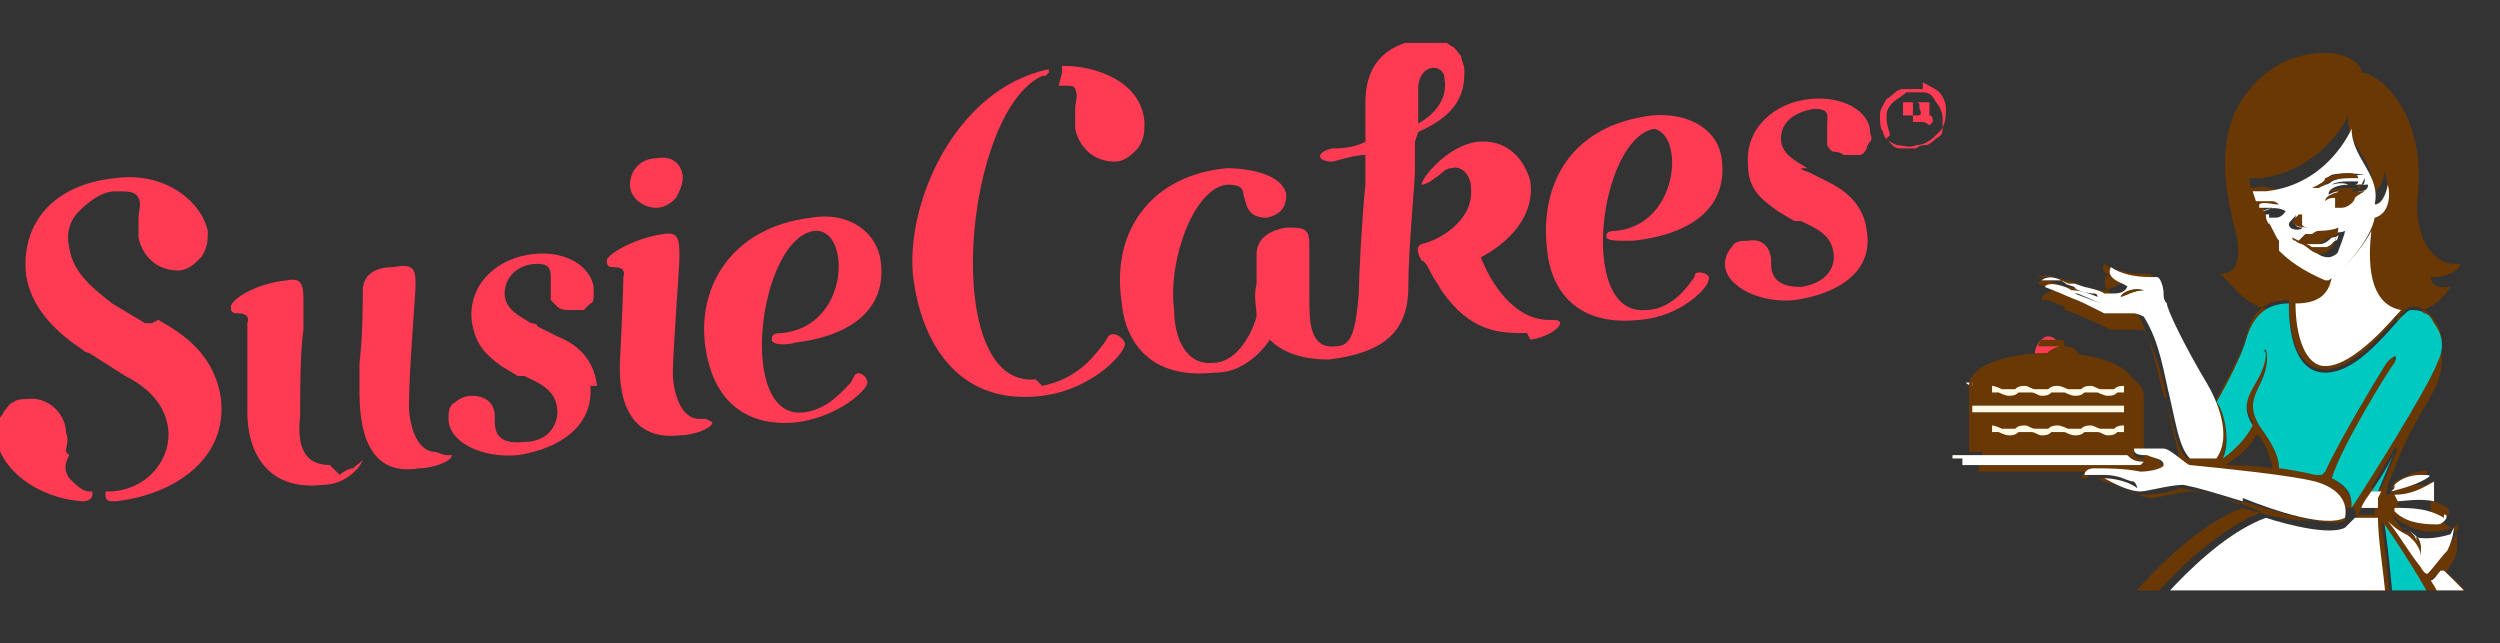 <?xml version="1.0" encoding="UTF-8"?>
<svg id="Layer_1" xmlns="http://www.w3.org/2000/svg" xmlns:xlink="http://www.w3.org/1999/xlink" version="1.1" viewBox="0 0 75.8 19.5">
  <rect x="0" y="0" width="75.8" height="19.5" fill="#333333" stroke="none"/>
  <!-- Generator: Adobe Illustrator 29.8.1, SVG Export Plug-In . SVG Version: 2.1.1 Build 2)  -->
  <defs>
    <style>
      .st0 {
        fill: none;
      }

      .st1 {
        fill: #ff3b54;
      }

      .st2 {
        fill: #fffae8;
      }

      .st3 {
        clip-path: url(#clippath-17);
      }

      .st4 {
        clip-path: url(#clippath-16);
      }

      .st5 {
        clip-path: url(#clippath-15);
      }

      .st6 {
        clip-path: url(#clippath-13);
      }

      .st7 {
        clip-path: url(#clippath-14);
      }

      .st8 {
        clip-path: url(#clippath-12);
      }

      .st9 {
        fill: #693805;
      }

      .st10 {
        fill: #fff;
      }

      .st11 {
        fill: #00c9c2;
      }
    </style>
    <clipPath id="clippath-12">
      <rect class="st0" y="1.3" width="77" height="16.6"/>
    </clipPath>
    <clipPath id="clippath-13">
      <rect class="st0" x="59.1" y="1.3" width="18" height="16.6"/>
    </clipPath>
    <clipPath id="clippath-14">
      <rect class="st0" x="-103.5" y="-203.6" width="274.8" height="222.7"/>
    </clipPath>
    <clipPath id="clippath-15">
      <rect class="st0" x="59.1" y="1.3" width="18" height="16.6"/>
    </clipPath>
    <clipPath id="clippath-16">
      <rect class="st0" x="-103.5" y="-203.6" width="274.8" height="222.7"/>
    </clipPath>
    <clipPath id="clippath-17">
      <rect class="st0" x="-103.5" y="-203.6" width="274.8" height="222.7"/>
    </clipPath>
  </defs>
  <g class="st8">
    <path class="st1" d="M24,10.4c1.9-.2,2.9-1.1,2.7-2.5-.1-.8-.9-1.5-2.1-1.3-2.5.3-3.5,2.2-3.2,4,.2,1.3,1,2.4,2.8,2.2,1.3-.2,2.1-1,2.1-1.2,0-.2-.3-.4-.4-.2,0,0,0,0-.1.2-.3.3-.7.8-1.4.9-2.1.3-1.4-5.3.3-5.5,1.1-.1,1.1,2.9-1,3.1-.3,0-.3.1-.3.2,0,.1.2.2.7.1M31.4,11.5c-2.9.3-2.2-8.1.2-9.2h.1c0,0,0,0,.1-.1,0,0,0,0,0-.1,0,0,0,0,0,0,0,0,0,0,0,0,0,0,0,0,0,0,0,0,0,0,0,0-2.9.6-4.4,4.2-4.1,6.4.3,2.1,1.5,3.8,3.9,3.5,1.6-.2,2.6-1.4,2.5-1.6,0-.1-.3-.4-.5-.2,0,0-.1.2-.2.3-.3.4-.8,1-1.8,1.2M46.3,10.1c-.8,0-1.7,0-2.6-1.3-.1-.2-.2-.3-.3-.5h0c-.1-.2-.2-.4-.3-.4-.1-.2-.2-.4,0-.5.5-.1,1.6-.7,1.5-1.7,0-.4-.3-.7-.6-.6-.2,0-.3.2-.5.3-.1.1-.3.2-.4.2,0,0,0,0,0,0s0,0,0,0c0,0,0,0,0,0,0,0,0,0,0,0,0-.2.8-1.2,1.7-1.3,1.1-.1,1.5.8,1.6,1.2.2,1.5-1.5,2.3-1.5,2.3,0,0,.7,2,2.2,1.9.5,0,0,.5-.7.6M57.3,4.1c0-.1-.1-.3-.1-.5,0-.2,0-.3.2-.5.1-.1.3-.2.4-.3.2,0,.3,0,.5,0,.2,0,.3.1.4.3.1.1.2.3.2.5,0,.1,0,.2,0,.3,0,.1,0,.2-.2.3,0,0-.2.2-.3.2-.1,0-.2,0-.3.1-.2,0-.3,0-.5,0-.2,0-.3-.2-.4-.3M58.3,2.7c-.2,0-.4,0-.6,0-.2,0-.3.2-.5.3-.1.2-.2.3-.2.5,0,.2,0,.4.1.5,0,.2.2.3.4.4.2,0,.4.1.6,0,.3,0,.5-.2.7-.4.2-.2.2-.5.2-.7,0-.2-.1-.4-.2-.5-.1-.1-.3-.2-.5-.3M50.2,3.9c-1.7.2-2.4,5.7-.3,5.5.7,0,1.2-.6,1.4-.9,0,0,.1-.1.1-.2.1-.1.5,0,.4.2,0,.2-.8,1.1-2.1,1.2-1.9.2-2.7-.9-2.8-2.2-.2-1.9.7-3.7,3.2-4,1.2-.1,2,.5,2.1,1.3.2,1.4-.8,2.3-2.7,2.5-.6,0-.7,0-.8-.1,0-.1,0-.2.3-.2,2-.2,2.1-3.2,1-3.1M54.8,5.1c-.3-.2-.8-.4-.8-.9,0-.5.4-.8,1-.9.5,0,.4.2.4.5,0,.1,0,.2,0,.3,0,0,0,.2,0,.3,0,0,.1.2.2.2,0,0,.2,0,.3.1,0,0,.2,0,.3,0,0,0,.2,0,.2,0,0,0,.1,0,.2-.2,0,0,0-.1.1-.2s0-.2,0-.3c0-.6-.8-1.1-1.8-1-1.1.1-2,.9-1.9,2,0,.8.5,1.1.9,1.4l.5.3c0,0,.1,0,.2,0,.4.2,1,.4,1,1.1,0,.4-.3.8-1,.9-.8,0-.9-.4-.9-.7,0,0,0,0,0-.1,0-.3-.2-.7-.7-.6-.2,0-.4,0-.5.2-.1.1-.2.3-.2.5,0,.7,1.1,1.2,2.1,1.1,1.4-.2,2.4-.9,2.2-2.1-.1-.9-.8-1.3-1.2-1.5l-.6-.3c0,0-.1,0-.2-.1M58.1,3.5c.1,0,.2,0,.1-.2h0c0-.2,0-.2-.2-.2h-.3s0,.4,0,.4h.3s0,0,0,0ZM58.5,3.8v.4s0,0,0,0c0,0,0,0,0,0,0,0,0,0,0,0,0,0,0,0,0,0h0s0,0,0,0c0,0,0,0,0,0,0,0,0,0,0,0,0,0,0,0,0,0v-.4c0,0-.1-.1-.2-.1h-.3s0,.6,0,.6c0,0,0,0,0,0,0,0,0,0,0,0h0s0,0,0,0c0,0,0,0,0,0v-1.2c-.1,0-.1,0-.1,0s0,0,0,0c0,0,0,0,0,0,0,0,0,0,0,0h.5c0,0,0,0,.1,0,0,0,0,0,0,0,0,0,0,0,0,0,0,0,0,0,0,0v.2s0,0,0,.1c0,0,0,0,0,.1.1,0,.1.1.1.2M21.4,12.7h0c0,0-.1,0-.2,0-.6,0-.8-.9-.8-1.4,0-.6.2-3.2.2-3.5,0-.5,0-.8-.5-.7-.8.1-1.7.6-1.7.8,0,.1,0,.2.2.2,0,0,0,0,0,0,.1,0,.4,0,.3.3,0,.5-.1,2.5-.1,2.5-.1,2.1,1,2.4,1.8,2.3.4,0,1-.2,1-.4,0,0,0,0,0,0,0,0,0,0,0,0,0,0,0,0,0,0,0,0,0,0,0,0,0,0,0,0,0,0M2,13.7c0-.2.1-.3,0-.6,0-.5-.5-1.1-1.2-1-.1,0-.3,0-.4.1-.1,0-.2.2-.3.3,0,.1-.2.2-.2.4,0,.1,0,.3,0,.4.1.9,1.2,1.8,2.6,1.9.2,0,.3-.1.3-.2,0,0,0,0,0-.1,0,0,0,0-.1,0-.2,0-.4-.2-.6-.4-.2-.3-.1-.5,0-.7M10,14.1c-.8,0-1-.6-.9-1.5,0-.8,0-1.9.1-2.6,0-.4,0-.7,0-.8h0c0-.5,0-.8-.5-.7-1,.1-1.7.6-1.7.8,0,.1,0,.2.2.2,0,0,0,0,0,0,.1,0,.4,0,.3.3,0,.2,0,.7,0,1.2,0,.6,0,1.2,0,1.5,0,1.2.6,2.4,2.3,2.2.7,0,1.2-.6,1.2-.8,0,0,0,0,0,0,0,0,0,0,0,0,0,0,0,0,0,0,0,0,0,0,0,0,0,.1-.2.2-.3.3-.1,0-.3.1-.4.2M13.2,13.7c-.6,0-.8-.9-.8-1.4,0-1.1.2-3.3.2-3.7,0-.5-.1-.6-.7-.5-.6,0-.9.3-.9.7,0,.3,0,1.4-.1,2.2h0c0,.4,0,.7,0,.9,0,1.7.6,2.5,1.8,2.3.4,0,1-.2,1-.4,0,0,0,0,0,0,0,0,0,0,0,0,0,0,0,0,0,0,0,0,0,0,0,0,0,0,0,0,0,0,0,0-.1,0-.2,0M17.9,11.7c.1,1.2-.9,1.9-2.2,2.1-1.1.1-2.1-.4-2.1-1.1,0-.2,0-.4.2-.5.1-.1.3-.2.5-.2.5,0,.7.3.7.6,0,0,0,0,0,.1,0,.3,0,.8.9.7.7,0,1-.5,1-.9,0-.7-.6-.9-1-1.1h0c0,0-.1,0-.2,0l-.5-.3c-.4-.3-.8-.6-.9-1.4-.1-1.1.8-1.9,1.9-2,1-.1,1.7.4,1.8,1,0,0,0,.2,0,.3,0,0,0,.2-.1.2,0,0-.1.1-.2.2,0,0-.2,0-.2,0,0,0-.2,0-.3,0,0,0-.2,0-.3-.1,0,0-.1-.1-.2-.2,0,0,0-.2,0-.3,0,0,0-.2,0-.3,0-.3,0-.5-.4-.5-.6,0-1,.4-1,.9,0,.5.5.7.8.9,0,0,.2,0,.2.1l.6.3c.5.2,1.1.6,1.2,1.5M4.8,9.7h0c.7.4,1.7,1,1.9,2.4.2,1.8-1.4,2.9-3.2,3.1,0,0,0,0,0,0-.2,0-.3,0-.3-.2,0,0,0-.1,0-.1,0,0,0,0,.2,0h0c1.2-.1,1.8-1.1,1.7-1.9-.1-.8-.7-1.3-1.3-1.6l-1.1-.7c0,0-.1,0-.2-.1-.6-.4-1.5-1.1-1.7-2.2-.2-1.5.7-2.8,2.7-3,1.5-.2,2.6.7,2.8,1.6,0,.3,0,.5-.2.8-.2.2-.4.4-.7.4-.7,0-1.1-.5-1.2-1,0-.2,0-.4,0-.6,0-.2.1-.4,0-.6-.1-.2-.3-.2-.7-.2-.4,0-.8.3-1.1.6-.3.3-.4.7-.3,1.1.1.8.8,1.3,1.3,1.7h0s1,.6,1,.6c0,0,.1,0,.2,0M20.7,5.4c0-.4-.3-.7-.8-.6-.5,0-.8.4-.8.8,0,.4.4.7.8.7.2,0,.4-.1.6-.3.1-.2.2-.4.2-.6M32.2,2.2s0,0,0-.1c0,0,0,0,0-.1,0,0,0,0,.1,0,.8,0,2.3.4,2.4,1.7,0,.3,0,.5-.2.8-.2.2-.4.4-.7.4-.7,0-1.1-.5-1.2-1,0-.2,0-.4,0-.6,0-.2.1-.4,0-.6,0,0,0-.1-.2-.1s-.1,0-.2,0c0,0,0,0-.1,0M42.9,3.8c.6-.3,1-.8.9-1.4,0-.5-.8-.5-.8.3h0c0,.4,0,.8,0,1.2h0ZM42.9,4.3c0,.4,0,.7,0,.7,0,0,0,.1,0,.2,0,.3-.2,2.4-.2,3.5,0,1.4-.8,2-2.4,2.2-.8,0-1.4-.2-1.8-.6-.2.3-.4.5-.7.7-.3.2-.6.3-1,.3-1.9.2-2.7-.9-2.8-2.2-.3-2.2,1-3.8,3.2-4,.7,0,1.7.2,1.8.8,0,.3-.1.6-.6.7-.6,0-.6-.4-.7-.7,0-.3-.3-.3-.5-.3-1,.1-1.8,2.3-1.6,3.8,0,.9.4,1.7,1.2,1.6.6,0,1.1-.7,1.3-1.4,0-.3-.1-.6,0-1,0-.2,0-.3,0-.4h0c0-.1,0-.3,0-.5,0-.4.3-.7.9-.8.5,0,.7,0,.7.5,0,.1,0,.2,0,.4,0,.2,0,.6,0,1.3,0,0,0,0,0,0h0c0,.6,0,1.5.8,1.4.5,0,.6-.5.7-1.6,0-.5.1-2.4.2-3.3,0,0,0-.4,0-.9-.3,0-.6.1-1,.2-.5,0-.5-.3,0-.4h0c.2,0,.6,0,1-.2,0-.3,0-.7,0-1h0s0-.2,0-.2c0-1.3.8-1.8,1.7-1.9.2,0,.3,0,.5,0,.1,0,.3.1.4.2.1,0,.2.2.3.3,0,.1.1.3.1.4,0,.5,0,1.3-1.4,1.9"/>
  </g>
  <g class="st6">
    <path class="st1" d="M61.7,10.7c0-.2.2-.5.4-.5s.4.2.4.5-.2.5-.4.5-.4-.2-.4-.5"/>
    <path class="st9" d="M76.7,26.3c0,0,0-.1,0-.2-.2-1-1.3-5.6-4.5-10.3,0,0,1.2,7.7-.9,10-4.8.7-8.1-2.5-8.1-2.5,0,0-.6,1.2-.6,1.4,0,.2,0,.2,0,.3,1.2,2,3.6,3.2,6.2,3.4,2.7.3,5.7-.5,7.8-2.1,0,0,0,0,0-.1M71.5,35.9c-.2-.7-.1-1.8,0-2.7,0-.8.2-2.3,0-4.4-.2,0-1.1.1-1.4,0,0,0,0,1.3.1,2.4.1,1.1.8,3.4.8,4.3,0,.9-.2,1,0,2,0,.5.3.8.6.8.2,0,.4-.6.4-.9,0-.5-.1-.9-.3-1.6M70,32c-.5-2-.4-3.1-.4-3.1-.3,0-.5,0-.8,0,.1,1.9,1.9,6,1.6,6.9-.1.5-.5.7-.7,1.1-.2.4-.2.6,0,.7.1,0,.7,0,.9-.5,0-.3,0-.5,0-.8.2-1-.2-2.1-.7-4.1M64,20c0,.1,0,.3,0,.4,0,0,.1,0,.2,0,0,0,.1,0,.2,0,0,0,0,0,0,0,0,0,0,0,0,0,0,0,0,.1,0,.2,0,0,0,.1.1.2,0,0,.1,0,.2,0,0,0,.1,0,.2,0,0,0,0,0,0,0,0,0,0,0,0,0,0,0,0,.1,0,.2,0,0,0,.1.1.1,0,0,.1,0,.2,0,0,0,.1,0,.2,0,0,0,0,0,0,0,0,0,0,0,0,0,0,0,0,.1,0,.2,0,0,0,.1.1.1,0,0,.2,0,.2,0,0,0,.2,0,.2,0,0,.2,0,.3.2.4s.3,0,.4,0c0,0,0,.2,0,.2,0,0,.1.1.2.1,0,0,.2,0,.2,0,0,0,.1,0,.2-.1,0,.2.1.2.3.2.2-.1.2-.1.4-.1.2,0,.6.1.8.2,0,.2.2.3.3.3.2,0,.3,0,.4-.2,0,.2.2.3.4.3,0,0,.2,0,.2,0,0,0,.1-.1.2-.2,0,.1.2.2.4.2.2,0,.3-.1.4-.3,0,.1.2.2.4.2,0,0,.3,0,.3-.2.4-3.8,0-5.7-.2-7-.2,0-.4,0-.7,0,0,0-.2.2-.3.3-.6.3-2.4-.3-2.4-.3-1.9.7-3.9,3.2-4.7,4.4h0ZM68,15.2c1,.3,2.5.8,3.1.6.1-.6-.2-1-.9-1.1-.8-.2-2.8-.3-3.8-.5-.2,0-.6-.5-.8-.5-.1,0-.3,0-.5,0-.1,0-.4,0-.4,0,0,.2.1.2.4.2.3,0,.4,0,.5.3,0,.1-.3.3-.7.2-.5,0-1-.1-1.4-.1-.3,0-.4.1-.4.2.2,0,.4,0,.6,0,.5,0,.7.1.9.2.2,0,.2.2.1.2-.4-.2-.9-.3-1-.3.2,0,.8.3,1.1.4.1,0,.9,0,1.3-.2.5.1.9.1,1.8.5ZM65,14h0c0,0,0,0,0,0-.3,0-.4-.1-.5-.2,0,0,0,0,0,0h-5.3s0,.1,0,.1h.3s0,0,0,0c0,0,0,0,0,0v.2c.1,0,5.4,0,5.4,0ZM60,12.8s0,0,0,0c0,0,0,0,0,0s0,0,0,0c0,0,0,0,0,0,0,0,.1,0,.2,0,0,0,.2.1.3.1s.2,0,.3-.1c0,0,0,0,0,0,0,0,0,0,.1,0,0,0,.1,0,.2,0,0,0,.2.1.3.1s.2,0,.3-.1c0,0,0,0,0,0,0,0,0,0,.1,0s0,0,.1,0c0,0,0,0,0,0,0,0,.2.1.3.1s.2,0,.3-.1c0,0,.1,0,.2,0s0,0,.1,0c0,0,0,0,0,0,0,0,.2.1.3.1s.2,0,.3-.1c0,0,0,0,0,0,0,0,0,0,.1,0s0,0,0,0c0,0,0,0,0,0s0,0,0,0c0,0,0,0,0,0,0,0-.1,0-.2,0s-.1,0-.2.1c0,0,0,0,0,0,0,0,0,0-.1,0s0,0-.1,0c0,0,0,0,0,0,0,0-.2-.1-.3-.1s-.2,0-.3.1c0,0-.1,0-.2,0s0,0-.1,0c0,0,0,0,0,0,0,0-.2-.1-.3-.1s-.2,0-.3.1c0,0,0,0,0,0,0,0,0,0-.1,0s0,0-.1,0c0,0,0,0,0,0,0,0-.2-.1-.3-.1s-.2,0-.3.1c0,0,0,0,0,0,0,0,0,0-.1,0s0,0-.1,0c0,0,0,0,0,0,0,0-.2-.1-.3-.1ZM64.4,12.3s0,0,0,0c0,0,0,0,0,0s0,0,0,0c0,0,0,0,0,0h-4.3s0,0,0,0c0,0,0,0,0,0s0,0,0,0c0,0,0,0,0,0h4.3s0,0,0,0c0,0,0,0,0,0h0ZM59.9,11.5s0,0,0,0,0,0,0,0c0,0,0,0,0,0s0,0,.1,0c0,0,0,0,0,0,0,0,.2.1.3.1s.2,0,.3-.1c0,0,0,0,0,0,0,0,0,0,.1,0s0,0,.1,0c0,0,0,0,0,0,0,0,.2.1.3.1s.2,0,.3-.1c0,0,.1,0,.2,0,.1,0,.1,0,.2,0,0,0,.2.1.3.1s.2,0,.3-.1c0,0,0,0,0,0,0,0,0,0,.1,0,0,0,.1,0,.2,0,0,0,.2.1.3.1s.2,0,.3-.1c0,0,0,0,0,0,0,0,0,0,.1,0s0,0,0,0c0,0,0,0,0,0s0,0,0,0c0,0,0,0,0,0,0,0-.1,0-.2,0,0,0-.1,0-.2.1,0,0,0,0,0,0,0,0,0,0-.1,0s0,0-.1,0c0,0,0,0,0,0,0,0-.2-.1-.3-.1s-.2,0-.3.1c0,0,0,0,0,0,0,0,0,0-.1,0s0,0-.1,0c0,0,0,0,0,0,0,0-.2-.1-.3-.1s-.2,0-.3.1c0,0,0,0,0,0,0,0,0,0-.1,0s0,0-.1,0c0,0,0,0,0,0,0,0-.2-.1-.3-.1s-.2,0-.3.1c0,0,0,0,0,0,0,0,0,0-.1,0s0,0-.1,0c0,0,0,0,0,0,0,0-.2-.1-.3-.1s0,0,0,0M62.2,10.3c0,0-.2,0-.3,0,0,0-.1.1-.1.2.3,0,.5,0,.8,0,0,0,0-.2-.1-.2,0,0-.2,0-.3,0h0ZM65.7,12.1c.2.8.3,1.5.6,1.8.2,0,.5,0,.7,0,.5-.7,0-1.8-.3-2.3-.6-1-1.1-2.2-1.2-2.4,0-.1,0-.2-.1-.4,0-.2-.1-.4-.2-.5,0,0-.1,0-.2,0,0,0,0,0,0,0-.5,0-.9-.1-1.2-.3-.2.4.5.4.5.6-.2.1-.4.2-.5.2,0,0-.1,0-.2,0,0,0-.5-.1-.6-.2,0,0-.3-.1-.3-.1-.2,0-.3,0-.3,0,0,0,.5.2.6.2.1,0,.5.1.5.1.1,0,0,0,0,0-.1,0-.6-.2-.7-.2,0,0-.5-.2-.5-.2-.3-.1-.5,0-.6,0h.1c0,0,.3,0,.5,0,.1,0,.4.1.4.2,0,0,.4,0,.6.2,0,0,.1,0,.1.1-.5-.2-.7-.2-.8-.2s-.7-.4-.8-.1c0,0,.4.2.5.2,0,0,.3,0,.5,0l.7.3c.1,0,.2,0,.4,0,0,0,.1,0,.1,0-.1,0-.4,0-.5,0l-.8-.3c-.2,0-.4,0-.4,0,.2,0,.5.2.7.3l.6.3c0,0,.5,0,.9,0,0,0,.2,0,.3.1.4.7.6,1.7.8,2.5h0ZM68.4,13.2s0,0,0,0c-.2.4-.5.6-.9.9,0,0,.8,0,1.4.1,0-.2-.2-.7-.4-1M68.1,10.2c-.2.7-.9,1.9-.9,1.9,0,0,.5,1,.2,1.7,0,0,.6-.4.9-1-.3-.5-.2-.8.1-1.3.3-.5.3-.8.3-.9,0-.1,0-.2,0,0,.1.3,0,.6-.2,1.1-.2.4-.3.7,0,1.2.2.3.6.8.6,1.3.1,0,.7,0,1.1.2,0,0,.1,0,.2,0,0,0,0,0,.1-.1.4-1.1,1.8-3.1,1.8-3.2.1-.2.2-.4.3-.3,0,0,0,.1,0,.2,0,.1-1.6,2.5-1.9,3.5,0,0,0,0,0,0,.5.3.6.6.6.8h0c0,.1,0,.1,0,0,0,0,0,0,0,0,.4-.6,2.3-3.6,2.6-4.4.2-.4.2-.8-.1-1.2,0-.1-.2-.2-.3-.3s-.2-.1-.4-.1c-.3,0-1.5,1.9-2.6,1.9-1.2,0-1.1-2.1-1.1-2.1-.7,0-1.1.3-1.3,1.1h0ZM69,6.2s0,0,0,0c0,0,0,0,0,0,0,0,0,0,0,0,0,0,0,0,0,0,0,0,0,0,0,0,0,0,0,0,0,0,0,0,0,0,0,0,0,0,0,0,0,0,0,0,0,0,0,0,0,0,0,0,0,0,0,0,0,0,0,0,0,0,0,0,0,0h0ZM68.7,6.5c.1.4.3.6.4.7.3.3.7.6,1.4.9,0,0,0,0,0,0,.4-.3,1.2-1.3,1.4-1.9.4,0,.6-.5.4-1,0,0-.1.7-.4.6.2-.9-.8-1.4-.7-2.3,0,0-.7,1.6-2.6,1.9,0,0-.4,0-.4,0,0,0,0,.3.1.3.1,0,.3-.1.5,0,.1,0,.2,0,.2.1s0,0,0,0c-.1,0-.4,0-.6,0,0,0,0,0,0,.1.1,0,.3,0,.4,0,0,0,0,0,0,0-.2,0-.3,0-.3.1.4-.1.6,0,.7,0,0,0,0,0,0,0,0,0-.1.2-.3.2,0,0-.2,0-.3,0,0,0,0,0,0,0h0ZM68.6,6.3s0,0,0,0c0,0,0,0,.1,0,0,0-.2,0-.1-.3,0,0,0,0,0,0,0,0,0,0,0,0,0,0,0,0,0,0,0,0,0,0,0,0h0ZM72.8,9.4c-.7-.1-1.1-.7-.9-2.4,0,0-.4.8-1.2,1.4,0,.6-.5.8-1.1.8,0,1,.3,1.9.9,1.9.9,0,2.1-1.5,2.3-1.7h0ZM72.1,15.1s0,0,0,0c-.1,0-.3,0-.3,0,0,0-.2.3-.3.5.2,0,.3,0,.5,0,0,0,0,0,0,0,0,0,0-.2,0-.3h0ZM72.6,13.6c-.3.5-.7,1.2-.7,1.2,0,0,.2,0,.3,0l.5-1.2ZM72.6,14.7c0,0-.1,0-.1.1,0,0,0,0,0,0,0,0,0,0,0,0,0,0,0,0,0,0,.4,0,.6-.2.9-.3.3-.2.2-.3,0-.2-.3,0-.5.2-.8.3h0ZM73.7,15.2c0-.1.1-.4,0-.6-.2.2-.6.4-1.2.4,0,0,0,0,0,0,0,0,0,0,0,0,0,0,.6,0,1.1,0h0ZM72.7,15.2s0,0,0,0c0,0,0,0,0,.1.3.3.7.5,1.3.4.3,0,.3-.2.2-.3-.5-.3-1-.4-1.5-.3M72.4,15.4s0,0,0,0c0,0,0-.2,0-.2,0,0,0,0,0,0,0,0,0,0,0,0,0,0,0,.1,0,.2,0,0,0,0,0,0,0,0,0,0,0,0M74.4,16c-.9.3-1.4,0-1.9-.4,0,0,0,0,0,0,0,0-.1,0,0,0,.4.5.6.9,1,1.4,0,.1.1.2.2.2.2-.2.4-.4.6-.7.2-.3.3-.7.2-.6M74.1,17.3s0,0-.1,0c-.1.1-.2.2-.3.3,0,0,0,0,0,0,0,0,0,0,0,0,0,0,0,0,0,0,0,0,0,0,0,0,.4.5,1.3,2.5,1.3,2.5.1,0,.6-.3.8-.5,0,0,0,0,0-.2-.4-.9-1.5-2-1.7-2.1M77,26.5s0,0,0,0c-1.9,1.4-3.6,1.9-5.3,2.1.1,1.2.2,2.4,0,3.9,0,.8-.2,2.3-.1,2.9,0,.3.2.6.3.9.2.7.5,1.4.4,2.2,0,.5-.4.9-.8,1h0c-.2,0-.6-.3-.8-.7,0-.2,0-.4,0-.7-.1,0-.6.4-1.1.5-.1,0-.2,0-.3,0-.2,0-.3,0-.4-.1-.3-.3.6-1.5.9-1.9.2-.2.7-.8.7-1.1,0-.5-.2-1.4-.8-3-.2-.7-.8-2.4-1.1-3.8-3.1-.3-5.2-1.9-6.1-3.6,0-.2,0-.3,0-.4.3-.6.5-1.2.8-1.7-.1-.2-.5-.5-.6-1,0,0,0-.1,0-.2,0,0,0-.1,0-.1.5-.9,3-4.9,5.7-6.1,0,0,.2-.1.1-.1,0,0-1.3-.6-2.1-.6h0c-.2,0-1,.2-1.2.2h0c-.2,0-.6-.2-.9-.3-.3-.1-.5-.2-.7-.3,0,0-.2,0-.3,0h0s0,0,0-.1c0,0,0,0,0-.1h-3.3s0,0,0,0c0,0,0,0,0,0v-.2h-.5s0,0,0,0c0,0,0,0,0,0,0,0,0,0,0,0,0,0,0,0,0,0v-.3s0,0,0,0c0,0,0,0,0,0,0,0,0,0,0,0,0,0,0,0,0,0h.6v-2c0-.5.9-.8,1.9-.8,0-.1,0-.3.2-.4s.2-.1.4-.1c.1,0,.3,0,.4.2s.2.2.2.4c1,0,1.8.4,1.8.9v1.9h0s0,0,0,0c.1,0,.3,0,.4,0,0,0,0,0,0,0,.1,0,.3,0,.4,0,0,0,0,0,.1,0,0,0,.1,0,.2.1,0,0,0,0,0,0h0c-.1-.5-.2-.9-.3-1.3-.1-.8-.3-1.7-.7-2.5,0,0,0-.2-.2-.2h0c-.4,0-.7,0-.9,0,0,0,0,0,0,0-.6-.3-1.1-.5-1.4-.6,0,0,0,0,0-.1l-.5-.2s0,0,0,0c0,0,0,0,0,0,0,0-.1,0-.2,0,0-.2.3-.3.4-.3,0,0,0,0,.1,0,0,0,.2,0,.3,0,0,0,.2,0,.3,0,0,0,.2,0,.4.1.1,0,.4.1.6.1,0,0,.2,0,.2,0,0,0-.6-.2-.3-.7,0,0,0,0,0,0,0,0,0,0,0,0s0,0,0,0c.2.1.5.3.7.3.3,0,.7,0,.8.1.2.1.2.4.3.6,0,.1,0,.2.1.3,0,0,0,0,0,0,.4,1,1.3,2.4,1.4,2.7.3-.6.6-1,.7-1.5.3-.8.4-1.3,1.1-1.4-.9,0-1.4-.9-1.7-1.1,0,0,0,0,0,0h0c.4,0,.8-.2.4-1.6-.3-1.3-.5-2.9.6-4.1.7-.8,1.6-1,2.2-1,.6,0,1.1.3,1.1.6,0,0,0,0,0,0,.5,0,2,1.2,1.7,3.8-.1,1.4.6,2,1.1,2,0,0,.1,0,.2,0h0s0,0,0,0c0,0,0,0,0,0,0,0,0,0,0,0h0c0,.1-.1.2-.3.3-.1,0-.2.1-.4.1,0,0-.2,0-.2,0,0,.2.2.3.3.3.1,0,.2,0,.3,0h0s0,0,0,0c0,0,0,0,0,0,0,0,0,0,0,0s0,0,0,0c-.3.5-.9.9-1.8.9h-.1c0,0,.5.2.7.2.7.1,1.2.8.8,1.8-.1.3-.5.9-.7,1.3-.3.5-.6,1.3-.8,1.8,0,.1-.1.3,0,.3,0,0,0,0,0,0,.3-.2.6-.3.9-.3s.4,0,.4.3c0,.3,0,.5,0,.8,0,0,.2,0,.2,0,.1,0,.3.1.4.2,0,0,.2.1.2.3,0,.1,0,.2,0,.3,0,.3-.2.5-.4.9,0,0,0,.1,0,.1.6.6,1.5,1.6,1.8,2.3,0,.1,0,.2,0,.2-.3.3-.6.4-.8.6,0,0,0,0,0,0,0,0,0,0,0,0,0,0,0,0,0,0,0,0,0,0,0,0,1.1,2.5,1.8,4.9,1.9,5.9,0,0,0,0,0,.1"/>
  </g>
  <g class="st7">
    <path class="st10" d="M65,14c-.3,0-.4-.1-.5-.2,0,0,0,0,0,0h-5.3s0,.1,0,.1h.3s0,0,0,0c0,0,0,0,0,0v.2c.1,0,5.4,0,5.4,0h0c0,0,0,0,0,0"/>
    <path class="st10" d="M70.3,7.5c0,0-.1,0-.2,0,0,0-.1,0-.2-.1.1,0,.3,0,.4,0,.1,0,.2,0,.4-.2.2,0,.2-.1.2-.1,0,0,0,.2-.1.2,0,0,0,0-.1.1,0,0-.1.1-.2.1,0,0-.1,0-.2,0"/>
    <path class="st10" d="M69.6,6.5c0,.1-.2.2-.2.3,0,.2.4.2.4.1,0,0-.2,0-.2-.1,0,0,0-.2,0-.3,0,0,0,0-.1,0h0ZM70.1,7.1c0,0-.1,0-.2,0,0,0-.1.1-.2.2,0,0,0,0,0,0,0,0,0,0,.1.1,0,0,.2.1.2.1.2.1.3.3.6.3.1,0,.3-.1.3-.2,0,0,.2-.5.2-.6,0-.1,0,0,0,0-.2.1-.5,0-.6.1,0,0-.1.1-.2.1h0ZM70.3,5.6c0,0,0,.1.2,0,0,0,.1,0,.2-.1.2-.1.6-.2,1-.2,0,0-.6-.1-1,0,0,0-.2.1-.2.2h0ZM71.6,5.6s0,0-.1,0c0,0-.2,0-.1,0,0,0,.1,0,.1-.1-.1,0-.2,0-.3,0-.4,0-.5.1-.5.1,0,0,0,0,0,0,0,0,.3-.1.5,0,0,0,0,0,0,0-.3,0-.6.1-.6.3,0,0,0,0,0,0,0,0,.2-.1.3-.1,0,0,0,.1,0,.2,0,0,0,0,0,.1,0,0-.2,0-.3,0,0,0,0,0,0,0,0,0,.3,0,.5,0,.2,0,.4-.2.4-.3.1,0,.3,0,.3-.2,0,0,0,0,0,0,0,0,0,0-.1,0-.1,0-.1,0-.1,0,.1,0,.1-.1.1-.2,0,0,0,0,0,0M69.1,7.3c-.1-.1-.2-.4-.4-.7,0,0,0,0,0,0,0,0,.2,0,.3,0,.2,0,.3-.2.3-.2,0,0,0,0,0,0,0,0-.3-.2-.7,0,0,0,.1,0,.3-.1,0,0,0,0,0,0-.1,0-.3,0-.4,0,0,0,0,0,0-.1.1-.1.4,0,.6,0,0,0,0,0,0,0,0,0-.1-.1-.2-.1-.2,0-.3,0-.5,0,0,0-.1-.3-.1-.3,0,0,.3,0,.4,0,1.9-.2,2.6-1.9,2.6-1.9,0,.9.9,1.4.7,2.3.3,0,.4-.6.4-.6.1.4,0,.9-.4,1-.1.6-.9,1.6-1.4,1.9,0,0,0,0-.1,0-.7-.3-1.1-.6-1.4-.9"/>
    <path class="st10" d="M71.3,5.8s0,0,0,0,0,0,0,0c0,0,0,0,0,0,0,0,0,0,0,0,0,0,0,0,0,0,0,0,0,0,0,0,0,0,0,0,0,0s0,0,0,0c0,0,0,0,0,0s0,0,0,0"/>
    <path class="st10" d="M65,8.8c-.4-.1-.6.1-.7.2,0,0,0,0,0,0,0,0,.4-.2.7-.2,0,0,0,0,0,0M66.4,13.9c-.3-.3-.4-.9-.6-1.8-.2-.8-.3-1.7-.8-2.5,0,0-.2-.1-.3-.1-.4,0-.8,0-.9,0l-.6-.3c-.2-.1-.5-.2-.7-.3,0,0,.2,0,.4,0l.8.3c0,0,.4-.1.5,0,0,0,0,0-.1,0-.1,0-.2,0-.4,0l-.7-.3c-.2,0-.4,0-.5,0,0,0-.5-.2-.5-.2.1-.2.7,0,.8.1.1,0,.3,0,.8.2,0,0,0-.1-.1-.1-.2,0-.6-.1-.6-.2,0,0-.3-.1-.4-.2-.1,0-.4,0-.5,0h-.1c0,0,.2-.2.6,0,0,0,.4.2.5.2,0,0,.6.1.7.2,0,0,0,0,0,0,0,0-.4-.1-.5-.1,0,0-.6-.2-.6-.2,0,0,.1,0,.3,0,0,0,.3.1.3.1,0,0,.5.1.6.2,0,0,.1,0,.2,0,.2,0,.4,0,.5-.2,0-.1-.7-.2-.5-.6.3.2.7.3,1.2.3,0,0,0,0,0,0,0,0,.1,0,.2,0,.1,0,.2.3.2.5,0,.1,0,.2.1.3,0,.2.6,1.4,1.2,2.4.3.5.8,1.6.3,2.3-.2,0-.6,0-.7,0"/>
    <path class="st10" d="M68.8,6.5s0,0-.1,0c0,0,0,0,0,0,0,0,0,0,0,0,0,0,0,0,0,0s0,0,0,0c0,0,0,0,0,0,0,.2.1.3.1.3"/>
    <path class="st10" d="M69.1,6.3s0,0,0,0c0,0,0,0,0,0,0,0,0,0,0,0,0,0,0,0,0,0,0,0,0,0,0,0,0,0,0,0,0,0,0,0,0,0,0,0,0,0,0,0,0,0,0,0,0,0,0,0,0,0,0,0,0,0,0,0,0,0,0,0,0,0,0,0,0,0"/>
    <path class="st9" d="M69.9,7.4c0,0,.1,0,.2.1,0,0,.1,0,.2,0,0,0,.1,0,.2,0,0,0,.1,0,.2-.1,0,0,0,0,.1-.1,0,0,0-.1.1-.2,0,0,0,0-.2.1-.1,0-.2.1-.4.2-.1,0-.2,0-.4,0M69.7,7.3c0,0,.2-.2.2-.2,0,0,0,0,.2,0,0,0,.1-.1.2-.1,0,0,.4,0,.6-.1,0,0,0,0,0,0,0,.1-.1.5-.2.6,0,0-.2.2-.3.2-.3,0-.4-.2-.6-.3,0,0-.1,0-.2-.1,0,0-.1,0-.1-.1,0,0,0,0,0,0"/>
    <path class="st9" d="M71.3,5.9s0,0,0,0,0,0,0,0c0,0,0,0,0,0,0,0,0,0,0,0,0,0,0,0,0,0,0,0,0,0,0,0,0,0,0,0,0,0,0,0,0,0,0,0,0,0,0,0,0,0s0,0,0,0M71.5,5.6s0,0,.1,0c0,0,0,0,0,0,0,0,0,0-.1.2,0,0,0,0,.1,0,0,0,0,0,.1,0,0,0,0,0,0,0,0,0-.2.1-.3.2,0,.1-.2.3-.4.3-.2,0-.4,0-.5,0,0,0,0,0,0,0,0,0,.2,0,.3,0,0,0,0,0,0-.1,0,0,0-.1,0-.2-.1,0-.2,0-.3.1,0,0,0,0,0,0,0-.2.4-.3.6-.3,0,0,0,0,0,0-.2,0-.4,0-.5,0,0,0,0,0,0,0,0,0,.2-.1.5-.1.1,0,.2,0,.3,0,0,0,0,0-.1.1,0,0,0,0,.2,0"/>
    <path class="st9" d="M70.3,5.6c0,0,.2-.1.2-.2.5-.2,1-.2,1,0-.4,0-.8,0-1,.2,0,0,0,0-.2.1-.1,0-.2,0-.2,0"/>
    <path class="st11" d="M67.2,12.2s.7-1.2.9-1.9c.2-.7.6-1.1,1.3-1.1,0,0-.1,2.1,1.1,2.1,1.2,0,2.3-1.9,2.6-1.9.1,0,.3,0,.4.1.1,0,.2.1.3.3.3.4.3.8.1,1.2-.3.8-2.2,3.8-2.6,4.4,0,0,0,0,0,0,0,0,0,0,0,0h0c0-.3,0-.6-.6-.9,0,0,0,0,0,0,.3-1,1.8-3.4,1.9-3.5,0,0,.1-.2,0-.2,0,0-.2.1-.3.3,0,0-1.3,2.1-1.8,3.2,0,0,0,0-.1.1,0,0-.1,0-.2,0-.4-.1-1-.2-1.1-.2,0-.5-.4-1-.6-1.3-.3-.5-.2-.8,0-1.2.2-.4.3-.8.2-1.1,0,0-.1,0,0,.1,0,.1,0,.4-.3.9-.3.5-.4.8-.1,1.3-.3.6-.9,1-.9,1,.3-.7-.1-1.7-.2-1.7"/>
    <path class="st10" d="M72.8,9.4c-.2.2-1.4,1.7-2.3,1.7-.6,0-.9-.9-.9-1.9.6,0,1-.2,1.1-.8.8-.6,1.2-1.4,1.2-1.4-.2,1.7.3,2.3.9,2.4"/>
    <path class="st9" d="M65,8.8s0,0,0,0c-.3,0-.6.2-.7.2,0,0,0,0,0,0,0-.1.3-.3.7-.2"/>
    <path class="st11" d="M71.9,14.9s.5-.7.7-1.2l-.5,1.2c0,0-.2,0-.3,0"/>
    <path class="st10" d="M72.1,15.1s0,0,0,0c0,.1,0,.3,0,.3,0,0,0,0,0,0-.2,0-.3,0-.5,0,0-.1.3-.5.3-.5,0,0,.2,0,.3,0"/>
    <path class="st10" d="M74.1,15.6c.2,0,0,.3-.2.3-.6,0-1-.1-1.3-.4,0,0,0,0,0-.1,0,0,0,0,0,0,.5,0,1,0,1.5.3"/>
    <path class="st10" d="M72.4,15.4s0,0,0,0c0,0,0,0,0,0,0,0,0-.1,0-.2,0,0,0,0,0,0,0,0,0,0,0,0,0,0,0,.1,0,.2,0,0,0,0,0,0"/>
    <path class="st10" d="M73.4,16.9c0,0,0-.2,0-.3,0,0,0-.2-.1-.3-.2-.2-.4-.3-.5-.3s0,0,0,0c.2,0,.6.3.6.8,0,0,0,0,0,0h0ZM74.4,16c0,0,0,.3-.2.7-.2.2-.4.5-.6.7,0,0-.1,0-.2-.2-.4-.5-.6-.9-1-1.4,0,0,0,0,0,0,0,0,0,0,0,0,.4.4.9.7,1.9.4"/>
  </g>
  <g class="st5">
    <path class="st9" d="M73.3,16.3c0,0,.1.2.1.3,0,0,0,.2,0,.3,0,0,0,0,0,0,0-.4-.4-.7-.6-.8,0,0,0,0,0,0,.1,0,.3,0,.5.3"/>
    <path class="st11" d="M76.7,26.1c0,0,0,.1,0,.2,0,0,0,.1,0,.1-2.1,1.5-5.1,2.3-7.8,2.1-2.6-.2-5-1.4-6.2-3.4,0,0,0-.1,0-.3,0-.2.6-1.4.6-1.4,0,0,3.3,3.2,8.1,2.5,2.1-2.3.9-10,.9-10,3.2,4.6,4.3,9.2,4.5,10.3"/>
    <path class="st10" d="M64.2,20.5c0,0-.1,0-.2,0,0,0-.2-.2,0-.4.8-1.1,2.8-3.7,4.7-4.4,0,0,1.8.6,2.4.3,0,0,.3-.3.3-.3.2,0,.4,0,.7,0,0,1.3.6,3.2.2,7,0,.1-.2.2-.3.2-.2,0-.3,0-.4-.2,0,.2-.2.3-.4.3-.2,0-.3,0-.4-.2,0,0,0,.1-.2.2,0,0-.1,0-.2,0-.2,0-.3-.1-.4-.3,0,.1-.2.2-.4.2-.2,0-.3-.1-.3-.3-.1.1-.3.2-.4.2-.2,0-.2-.1-.2-.2,0,0,0-.1,0-.2,0,0,0,.1-.1.1,0,0-.1,0-.3,0-.2,0-.3-.2-.3-.3,0,0-.1,0-.2.1,0,0-.2,0-.2,0-.2,0-.2-.2-.3-.4-.1.1-.3.1-.4,0-.1,0-.2-.2-.2-.4,0,0-.1,0-.2,0,0,0-.2,0-.2,0,0,0-.1,0-.1-.1,0,0,0-.1,0-.2,0,0,0,0,0,0,0,0,0,0,0,0,0,0-.1,0-.2,0,0,0-.1,0-.2,0,0,0,0,0-.1-.1,0,0,0-.1,0-.2,0,0,0,0,0,0,0,0,0,0,0,0,0,0-.1,0-.2,0,0,0-.1,0-.2,0,0,0,0,0-.1-.2,0,0,0-.1,0-.2,0,0,0,0,0,0,0,0,0,0,0,0,0,0-.1,0-.2,0"/>
    <path class="st10" d="M74.1,17.3c.2.2,1.3,1.2,1.7,2.1,0,.1,0,.1,0,.2-.2.2-.7.5-.8.5,0,0-.9-1.9-1.3-2.5,0,0,0,0,0,0,0,0,0,0,0,0,0,0,0,0,0,0,0,0,0,0,0,0,.1,0,.2-.2.3-.3,0,0,0,0,.1,0"/>
  </g>
  <g class="st4">
    <path class="st10" d="M60,13s0,0,0,0c0,0,0,0,0,0s0,0,0,0c0,0,0,0,0,0,.1,0,.2,0,.3.1,0,0,0,0,0,0,0,0,0,0,.1,0,0,0,0,0,.1,0,0,0,0,0,0,0,0,0,.2-.1.3-.1s.2,0,.3.1c0,0,.1,0,.2,0s0,0,.1,0c0,0,0,0,0,0,0,0,.2-.1.3-.1s.2,0,.3.1c0,0,.1,0,.2,0s0,0,.1,0c0,0,0,0,0,0,0,0,.2-.1.3-.1s.2,0,.3.1c0,0,0,0,0,0,0,0,0,0,.1,0,0,0,.1,0,.2,0,0,0,.2-.1.3-.1,0,0,0,0,0,0,0,0,0,0,0,0s0,0,0,0c0,0,0,0,0,0,0,0,0,0-.1,0,0,0,0,0,0,0,0,0-.2.1-.3.1s-.2,0-.3-.1c0,0,0,0,0,0,0,0,0,0-.1,0s0,0-.1,0c0,0,0,0,0,0,0,0-.2.1-.3.1s-.2,0-.3-.1c0,0-.1,0-.2,0s-.1,0-.2,0c0,0-.2.1-.3.1s-.2,0-.3-.1c0,0,0,0,0,0,0,0,0,0-.1,0s0,0-.1,0c0,0,0,0,0,0,0,0-.2.1-.3.1s-.2,0-.3-.1c0,0,0,0,0,0,0,0,0,0-.1,0h0Z"/>
    <path class="st10" d="M64.3,12.2s0,0,0,0c0,0,0,0,0,0s0,0,0,0c0,0,0,0,0,0h-4.3s0,0,0,0c0,0,0,0,0,0s0,0,0,0c0,0,0,0,0,0h4.3Z"/>
    <path class="st10" d="M59.9,11.6s0,0,0,0,0,0,0,0c0,0,0,0,0,0,.1,0,.2,0,.3.1,0,0,0,0,0,0,0,0,0,0,.1,0s0,0,.1,0c0,0,0,0,0,0,0,0,.2-.1.3-.1s.2,0,.3.1c0,0,0,0,0,0,0,0,0,0,.1,0s0,0,.1,0c0,0,0,0,0,0,0,0,.2-.1.3-.1s.2,0,.3.1c0,0,0,0,0,0,0,0,0,0,.1,0,0,0,.1,0,.2,0,0,0,.2-.1.3-.1s.2,0,.3.1c0,0,0,0,0,0,0,0,0,0,.1,0s0,0,.1,0c0,0,0,0,0,0,0,0,0,0,.2-.1,0,0,.1,0,.2,0s0,0,0,0c0,0,0,0,0,0s0,0,0,0c0,0,0,0,0,0,0,0-.1,0-.2,0,0,0-.2.1-.3.1s-.2,0-.3-.1c0,0-.1,0-.2,0,0,0-.1,0-.2,0,0,0-.2.1-.3.1s-.2,0-.3-.1c0,0,0,0,0,0,0,0,0,0-.1,0,0,0-.1,0-.2,0,0,0-.2.1-.3.1s-.2,0-.3-.1c0,0-.1,0-.2,0s-.1,0-.2,0c0,0-.2.1-.3.1s-.2,0-.3-.1c0,0,0,0,0,0,0,0,0,0-.1,0s0,0,0,0"/>
    <path class="st10" d="M68,15.2c-1-.3-1.3-.4-1.8-.5-.4,0-1.1.2-1.3.2-.4,0-.9-.3-1.1-.4,0,0,.6,0,1,.3,0,0,0-.1-.1-.2-.2,0-.4-.2-.9-.2-.2,0-.4,0-.6,0,0,0,0-.2.3-.2.4,0,.9,0,1.4.1.3,0,.7-.1.7-.2,0-.2-.3-.2-.5-.3-.2,0-.4,0-.4-.2,0,0,.3,0,.4,0,.2,0,.4,0,.5,0,.2,0,.7.5.8.5,1,.1,3,.3,3.8.5.7.2,1,.6.9,1.1-.6.3-2.1-.2-3.1-.6"/>
    <path class="st10" d="M72.6,14.7c.2-.2.5-.3.8-.3.3,0,.4,0,0,.2-.2.1-.5.2-.9.3,0,0,0,0,0,0,0,0,0,0,0,0,0,0,0,0,0,0,0,0,0,0,.1-.1"/>
    <path class="st10" d="M72.6,15c.6,0,1-.3,1.2-.4,0,.1,0,.5,0,.6-.4-.1-1,0-1.1,0,0,0,0,0,0,0,0,0,0,0,0,0"/>
    <path class="st9" d="M69.5,6.8c0-.1.1-.2.2-.3,0,0,.1,0,.1,0,0,.1,0,.2,0,.3,0,.1.2.1.2.1,0,0-.4,0-.4-.1"/>
    <path class="st9" d="M64.6,11.6v1.9h-4.8v-1.9s0,0,0,0c0-.5,1.1-.9,2.4-.9s2.4.4,2.4.9,0,0,0,0"/>
    <path class="st9" d="M59.8,11.6h0s0,0,0,0c0-.4,1-.8,2.3-.8s2.3.4,2.3.8,0,0,0,0h0v1.8h-4.6v-1.8ZM64.7,11.7s0,0,0,0c0-.6-1.1-1-2.5-1s-2.5.4-2.5,1,0,0,0,0v2h5v-2Z"/>
  </g>
  <rect class="st2" x="59.8" y="12.3" width="4.6" height=".2"/>
  <g class="st3">
    <path class="st2" d="M64.2,11.9c0,0,.1,0,.2,0v-.2c-.1,0-.2,0-.3.1,0,0-.1,0-.2,0s-.2,0-.2,0c-.1,0-.2-.1-.3-.1s-.2,0-.3.1c0,0-.1,0-.2,0s-.2,0-.2,0c0,0-.2-.1-.3-.1s-.2,0-.3.1c0,0-.1,0-.2,0s-.2,0-.2,0c-.1,0-.2-.1-.3-.1s-.2,0-.3.1c0,0-.1,0-.2,0s-.2,0-.2,0c0,0-.2-.1-.3-.1v.2c0,0,.2,0,.2,0,0,0,.2.1.3.1s.2,0,.3-.1c0,0,.1,0,.2,0s.2,0,.2,0c.1,0,.2.1.3.1s.2,0,.3-.1c0,0,.1,0,.2,0s.2,0,.2,0c0,0,.2.1.3.1s.2,0,.3-.1c0,0,.1,0,.2,0s.2,0,.2,0c0,0,.2.1.3.1.1,0,.2,0,.3-.1"/>
    <path class="st2" d="M64.2,13.1c0,0,.1,0,.2,0v-.2c-.1,0-.2,0-.3.1,0,0-.1,0-.2,0s-.2,0-.2,0c-.1,0-.2-.1-.3-.1s-.2,0-.3.1c0,0-.1,0-.2,0s-.2,0-.2,0c0,0-.2-.1-.3-.1s-.2,0-.3.1c0,0-.1,0-.2,0s-.2,0-.2,0c-.1,0-.2-.1-.3-.1s-.2,0-.3.1c0,0-.1,0-.2,0s-.2,0-.2,0c0,0-.2-.1-.3-.1v.2c0,0,.2,0,.2,0,0,0,.2.1.3.1s.2,0,.3-.1c0,0,.1,0,.2,0s.2,0,.2,0c.1,0,.2.1.3.1s.2,0,.3-.1c0,0,.1,0,.2,0s.2,0,.2,0c0,0,.2.1.3.1s.2,0,.3-.1c0,0,.1,0,.2,0s.2,0,.2,0c.1,0,.2.1.3.1.1,0,.2,0,.3-.1"/>
  </g>
</svg>